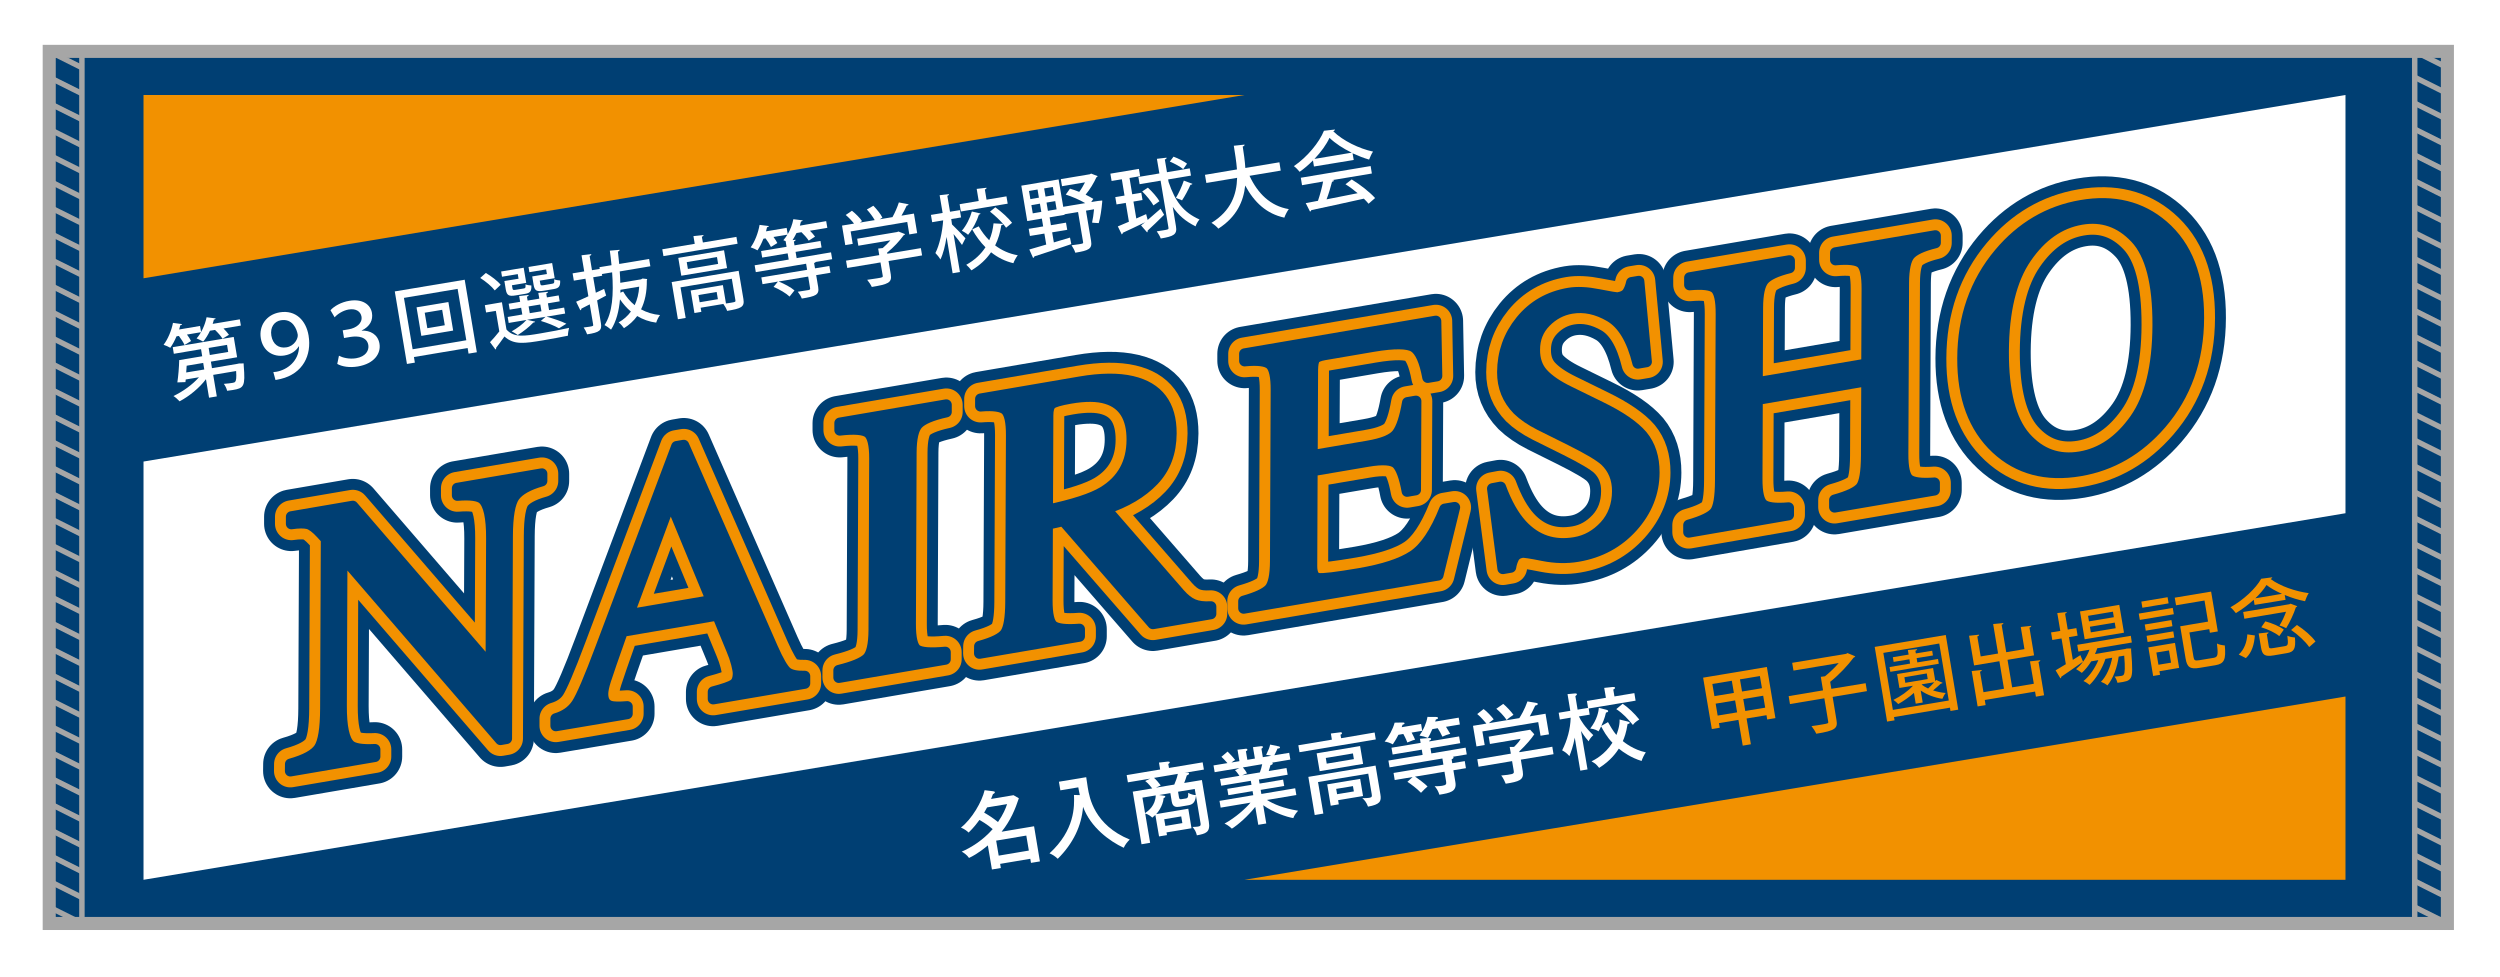 <?xml version="1.0" encoding="utf-8"?>
<!-- Generator: Adobe Illustrator 27.5.0, SVG Export Plug-In . SVG Version: 6.00 Build 0)  -->
<svg version="1.1" id="_x33_426" xmlns="http://www.w3.org/2000/svg" xmlns:xlink="http://www.w3.org/1999/xlink" x="0px" y="0px"
	 viewBox="0 0 3250.5 1270.1" style="enable-background:new 0 0 3250.5 1270.1;" xml:space="preserve">
<style type="text/css">
	.st0{fill:#FFFFFF;}
	.st1{fill:#003F73;}
	.st2{fill:#F29100;}
	.st3{fill:none;stroke:#003F73;stroke-width:70.866;stroke-linejoin:round;stroke-miterlimit:10;}
	.st4{fill:none;stroke:#F29100;stroke-width:42.52;stroke-linejoin:round;stroke-miterlimit:10;}
	.st5{fill:none;stroke:#003F73;stroke-width:14.173;stroke-linejoin:round;stroke-miterlimit:10;}
	.st6{fill:none;stroke:#A6A6A6;stroke-width:7.087;stroke-miterlimit:10;}
	.st7{fill:none;stroke:#A6A6A6;stroke-width:17.008;stroke-miterlimit:10;}
</style>
<rect class="st0" width="3250.5" height="1270.1"/>
<g>
	<rect x="64" y="66.8" class="st1" width="3118.1" height="1133.9"/>
	<g>
		<polygon class="st2" points="1618.1,1143.9 3049.6,905.6 3049.6,1143.9 		"/>
		<polygon class="st2" points="1618.1,123.5 186.6,361.8 186.6,123.5 		"/>
	</g>
	<g>
		<path class="st2" d="M2214.4,881.1l82.9-13.9l11.1,66.5l-10.7,1.8l-0.9-5.6l-25.9,4.3l5.6,33.5l-10.6,1.8l-5.6-33.5l-25.3,4.2l1,6
			l-10.3,1.7L2214.4,881.1z M2251.7,885.1l-25.3,4.2l2.7,15.8l25.3-4.2L2251.7,885.1z M2233.3,930.4l25.3-4.2l-2.6-15.5l-25.3,4.2
			L2233.3,930.4z M2290.9,894.8l-2.7-15.8l-25.9,4.3l2.7,15.8L2290.9,894.8z M2269.2,924.4l25.9-4.3l-2.6-15.5l-25.9,4.3
			L2269.2,924.4z"/>
		<path class="st2" d="M2425.7,888.3l1.7,10.3l-44.6,7.5l5,30.2c1.8,10.6-1.4,13.7-26.3,17.7c-1.2-2.9-4-7.2-6.2-9.9
			c5-0.6,10-1.5,13.7-2.1c8.1-1.4,8.5-1.4,8-4l-5-30.1l-44.7,7.5l-1.7-10.3l44.7-7.5l-2.9-17.6l5.4-0.7c6.3-5,12.8-11.3,17.9-17.2
			l-58.8,9.8l-1.7-10.1l70.2-11.7l1.7-1l10.2,4.3c-0.4,0.7-1.3,1.3-2.3,1.7c-7.3,9.9-19.2,22.6-30.4,31.4l1.5,9.1L2425.7,888.3z"/>
		<path class="st2" d="M2437.5,841.1l92.4-15.5l16.2,97.1l-10.1,1.7l-0.7-4.3l-72.7,12.2l0.7,4.3l-9.7,1.6L2437.5,841.1z
			 M2461.1,923l72.7-12.2l-12.4-74.1l-72.7,12.2L2461.1,923z M2519.8,856.8l1,6.2l-63,10.5l-1-6.2l26.7-4.5l-0.9-5.6l-20.5,3.4
			l-1-6.1l20.5-3.4l-1-5.9l12-1.2c0,0.9-0.5,1.5-2.2,2.2l0.6,3.4l21.2-3.5l1,6.1l-21.2,3.5l0.9,5.6L2519.8,856.8z M2517.5,884.1
			l8.3,3.7c-0.4,0.7-1.4,1-2.3,1c-2.6,2.4-6.5,6-10.1,8.9c5.2,1.7,11,2.9,16.4,3.3c-1.6,1.9-3.5,5.4-4.3,7.6
			c-9.8-1.4-20.2-5.3-28.2-10.8l2.6,15.6l-9.1,1.5l-2.3-14c-6.1,5.5-13.4,10.5-20.4,14.5c-1.4-1.6-4.4-4.2-6.3-5.4
			c9.2-4.5,18.9-11.2,25.4-18.4l-17.6,2.9l-3-18.1l46.8-7.8l2.9,17L2517.5,884.1z M2476.1,880.5l1.2,7.3l29.1-4.9l-1.2-7.3
			L2476.1,880.5z M2499,889.7l-0.4,0.5c2.3,1.8,5.2,3.5,8.3,5c2.7-2.5,5.8-5.5,8.1-8.2L2499,889.7z"/>
		<path class="st2" d="M2639.4,859.9l13.4-1.5c0,0.9-0.6,1.7-2.3,2.3l7.2,43.3l-10.6,1.8l-1.1-6.6l-65.4,10.9l1.1,6.7l-10.4,1.7
			l-7.7-46l13.1-1.4c0,0.9-0.6,1.7-2.3,2.2l4.5,26.7l26.7-4.5l-6-35.8l-32.9,5.5l-6.5-38.6l13-1.4c0.1,1-0.6,1.7-2.3,2.3l4.4,26
			l22.6-3.8l-6.4-38.3l13.3-1.3c0,0.9-0.5,1.6-2.3,2.2l6,35.7l23.7-4l-4.8-28.8l13.6-1.5c0.1,1-0.6,1.8-2.3,2.3l6,36.1l-34.5,5.8
			l6,35.8l28.2-4.7L2639.4,859.9z"/>
		<path class="st2" d="M2771.8,835.4l-45,7.5c-0.8,2.5-1.7,5-2.9,7.5l39.3-6.6l2-0.6l5.7-0.1c0,0.9,0.1,1.9,0,2.8
			c2,22.9,1.8,31.9-0.6,35.6c-2.6,4-5.6,4.7-17.2,6.3c-0.5-2.5-2-6-3.7-8c3.9-0.3,7.2-0.8,8.8-1c1.5-0.3,2.5-0.6,3.1-1.7
			c1.5-2.2,1.9-8.8,0.6-24.6l-7.2,1.2c-1.7,13.6-7.2,28.8-14.6,37.5c-2.1-1.8-5.6-3.7-8.4-4.7c7.1-7.1,12.3-19.3,14.6-31.3l-8.8,1.5
			c-3.9,12.1-12.2,25.8-20.6,33.8c-2.1-1.8-5.3-3.9-8-5c7.9-6.2,15.1-16.9,19.4-27.2l-9.3,1.6c-3.5,5.7-7.7,10.9-12.2,15
			c-1.8-1.4-5.3-3.8-7.5-4.9c3.2-2.7,6.3-5.8,8.9-9.5l0-0.1c-10.2,7.3-21,14.8-28.1,19.5c0.1,0.9-0.3,1.7-1.1,2.2l-6.3-10.5
			c3.7-2.1,8.2-4.8,13.3-8l-5.6-33.5l-12,2l-1.6-9.8l12-2l-3.9-23.2l12.3-1.3c0,0.9-0.5,1.5-2.2,2l3.5,20.8l11.2-1.9l1.6,9.8
			l-11.2,1.9l5,29.6l9.8-6.2c0.3,0.4,0.4,0.8,3.5,8.6c3.5-4.7,6.3-10.1,8.3-15.6l-14.4,2.4l-1.5-8.8l69.7-11.7L2771.8,835.4z
			 M2755.5,786.4l6.1,36.2l-51.1,8.6l-6.1-36.2L2755.5,786.4z M2748.4,802.5l-1.2-7.2l-32.3,5.4l1.2,7.2L2748.4,802.5z
			 M2750.8,816.8l-1.2-7.3l-32.3,5.4l1.2,7.3L2750.8,816.8z"/>
		<path class="st2" d="M2782.2,806l-1.4-8.2l44.2-7.4l1.4,8.2L2782.2,806z M2818.3,776.5l1.3,8l-34.1,5.7l-1.3-8L2818.3,776.5z
			 M2789.9,820l-1.3-8l34.7-5.8l1.3,8L2789.9,820z M2792.3,834.7l-1.3-8l34.7-5.8l1.3,8L2792.3,834.7z M2827.9,835.9l5.4,32.5
			l-25.6,4.3l0.8,4.7l-9,1.5l-6.2-37.2L2827.9,835.9z M2820.1,845.7l-16.4,2.7l2.7,15.9l16.4-2.7L2820.1,845.7z M2852,854.3
			c0.7,4.4,2,5,7.6,4.1l18.6-3.1c5.5-0.9,6-3.7,4.3-18.6c2.6,1.5,7.3,2.3,10.2,2.5c1.6,18.2-0.5,23.7-12.1,25.7l-20.4,3.4
			c-12.3,2.1-16.6-0.4-18.5-12.2l-7-41.8l36.2-6.1l-4.6-27.4l-37,6.2l-1.7-9.9l47.3-7.9l8.7,51.8l-10.3,1.7l-0.8-4.7l-25.8,4.3
			L2852,854.3z"/>
		<path class="st2" d="M2931.4,786.5l-1.1-6.7c-7,6.4-15,12.4-23.2,17.4c-1.7-2.2-4.8-5.9-7.1-7.6c17.1-9.6,33.1-24.6,40-37.1
			l14.4-1.9c-0.1,0.9-0.9,1.7-2.2,2.2c12.3,9.3,32.7,16.2,49.6,18.4c-2,3-3.7,7.3-4.8,10.5c-8.3-1.6-17.6-4.4-26.4-8.1l1.1,6.3
			L2931.4,786.5z M2931.8,826.2c-0.9,10.9-3.5,21.9-11.7,29.5l-9.3-4.7c7.2-6.4,10.6-16.3,11.2-26.2L2931.8,826.2z M2978.2,784.9
			l8.7,3.3c-0.3,0.6-1,1.2-1.8,1.4c-2.5,7.9-7.8,19.4-12.6,27.1c-2.3-1.2-6.2-2.8-8.7-3.4c3.2-5,6.4-11.9,8.5-17.9l-54.2,9.1
			l-1.5-8.8l60.1-10.1L2978.2,784.9z M2967,772.1c-7.7-3.4-14.8-7.3-20.1-11.5c-3.3,5.5-8.5,11.5-14.5,17.3L2967,772.1z
			 M2949.8,840.1c0.5,3,1.3,3.3,6.1,2.5l15-2.5c4-0.7,4.5-2.3,3.1-13.5c2.4,1.3,7,2.1,9.9,2.3c1.2,14.6-1,18.7-10.5,20.3l-17,2.9
			c-11.7,2-15-0.5-16.6-10.2l-3.1-18.3l12.8-1.4c0,0.9-0.5,1.6-2.2,2.2L2949.8,840.1z M2963.5,827.1c-4.8-4.2-15-9-23.4-11.5
			l5.3-7.7c8.4,2.2,18.7,6.5,24,10.7L2963.5,827.1z M3002.4,841.3c-4.4-6.7-14.3-16-23.5-22.2l7.6-6.5c9.2,5.9,19.4,14.6,24.1,21.5
			L3002.4,841.3z"/>
	</g>
	<g>
		<path class="st0" d="M1284.4,1099.2c-3.1,2.6-13.1,11-24.5,16.3c-2.3-3.6-6.9-6.9-9.5-8.2c11.4-4.8,27.4-14.5,40.3-29.3
			c-7.1-6.2-15.2-10.8-17.3-11.9c-3.8,5.2-7,9.5-14,16.4c-2-1.9-4.7-4.2-10-6.5c14.3-11.1,27.3-33.6,30.8-48.6l11.2,1.4
			c1.1,0.1,2,0.6,2.1,1.1c0.1,0.8-0.3,1.2-0.8,1.6c-0.4,0.3-0.9,0.6-1.7,1.1c-0.8,2-1.3,3.5-2.4,6.2l29.2-4.9l6.9,4
			c-4.5,13.7-10.6,28.8-22.4,43.5l42.2-7.1l7.6,45.7l-11.6,1.9l-0.9-5.3l-39.2,6.6l0.9,5.4l-11.6,1.9L1284.4,1099.2z M1283.4,1049.8
			c-0.8,1.7-1.8,3.4-3.8,6.8c4.9,2.7,11.4,6.9,18,12.2c6.9-10.2,9.9-17.4,11.8-23.3L1283.4,1049.8z M1337.7,1105.9l-3.3-19.5
			l-39.2,6.6l3.3,19.5L1337.7,1105.9z"/>
		<path class="st0" d="M1404,1033.8c-0.8-3.2-1.1-5.5-2-10.1l-23.3,3.9l-1.9-11.2l35.5-5.9c0.4,2.3,1.8,12,2.1,13.9
			c2.1,12.4,8.1,48.2,54.5,67.2c-3.2,3-5.9,6.5-7.8,10.7c-18-8.3-43.1-26.4-52.9-53.3c-1.9,24.7-12.8,47.6-32.9,67.6
			c-3.8-3.5-6.5-5.3-10.7-7.1c33-30.3,32.4-60.9,31.8-75.9L1404,1033.8z"/>
		<path class="st0" d="M1502.2,1059.6c-1.7,1.6-2.6,2.4-4,3.5c-1.1-1-4.4-4.2-9.2-5.3l6.4,38l-11.2,1.9l-11.4-68.4l25.3-4.2
			c-0.9-1.2-5.1-6.7-9.1-9.6l6.3-3.1l-28.8,4.8l-1.6-9.4l43.5-7.3l-1.5-9l11.6-1.3c1.1-0.1,2.3,0.2,2.4,0.9c0.1,0.4-0.2,0.9-0.5,1.2
			c-0.4,0.4-0.9,0.7-1.4,1.1l0.9,5.1l43.8-7.3l1.6,9.4l-25.1,4.2l3.7-0.2c1-0.1,1.9,0,2.1,1.1c0.2,1.3-1.7,2-2.9,2.5
			c-1.1,3.5-2.2,6.9-3.4,9.8l23-3.8l9,54c2.4,14.4-4.3,15.7-15.5,17.9c-1.4-5.1-2.5-7.1-5.7-10.9c3.1,0,5.5-0.3,7.2-0.5
			c3.8-0.6,3.7-2.2,3.1-5.2l-5.8-34.9c-1,9.3-4.8,11.5-9.9,12.4l-11.1,1.9c-4.9,0.8-9.3,0.5-10.5-6.7l-1.8-11l-14.6,2.5l5.8,0.8
			c1.6,0.2,2.1,0.4,2.2,1.1c0.2,1.2-1.6,1.8-2.1,2c-1.1,11.3-8.3,19.3-9.7,20.9l41.7-7l4.2,25.4l-32.5,5.4l0.6,3.5l-10.3,1.7
			L1502.2,1059.6z M1488.8,1057.2c4.3-2.8,13.4-9.7,13.9-23l-17.3,2.9L1488.8,1057.2z M1500.5,1011.4c2.9,2.5,6.4,6.7,8.7,9.8
			l-6.2,2.9l23.8-4c1.8-4.4,3.5-8.4,4.6-13.9L1500.5,1011.4z M1513.7,1065.2l1.5,8.7l22.1-3.7l-1.5-8.7L1513.7,1065.2z
			 M1553.4,1025.8l-21.7,3.6l1.2,7.1c0.5,2.9,1.5,2.9,3.8,2.5l5-0.8c1.7-0.3,3.7-0.6,3.1-7.3c4.2,2.2,8,2.9,10,2.9L1553.4,1025.8z"
			/>
		<path class="st0" d="M1646.4,1070.7l-10.4,1.7l-3.9-23.3c-9.4,12-22.6,23.5-30.4,28.3c-4.8-4.4-7.3-5.5-9.6-6.5
			c14.7-8.1,27.4-19.7,33.8-27.3l-38.8,6.5l-1.5-8.8l43.9-7.4l-0.9-5.3l-31.5,5.3l-1.4-8.2l31.5-5.3l-0.9-5.2l-38.5,6.4l-1.5-8.7
			l25.2-4.2c-0.6-0.8-2.7-4.2-5.7-7.3l5.7-2.8l-32.2,5.4l-1.5-8.8l18.1-3c-3.2-3.8-6.1-6.6-7.8-8.2l8-6.8c2.8,2.8,6.7,6.8,9.9,11
			c-0.7,0.3-2.9,1.5-4.9,3.2l10.4-1.7l-2.5-14.9l10.4-1.2c1-0.2,2.2-0.1,2.4,1c0.2,1.1-0.6,1.6-1.9,2.2l1.9,11.1l9.8-1.6l-2.5-14.8
			l10.4-1.3c1-0.2,2.3-0.1,2.5,0.9c0.2,1.1-1.2,2-1.9,2.4l1.8,11l11-1.8c-2.4-0.7-4.2-1-6.7-1.2c3.3-7,4.3-9.1,5.2-13.4l11.6,2.4
			c0.6,0.1,1.1,0.6,1.2,1c0.2,1.3-0.9,1.7-3.2,1.8c-1.3,2.9-2.4,5.5-4.1,8.7l19.3-3.2l1.5,8.8l-23.7,4c0.5,0.3,0.8,0.5,0.8,1
			c0.1,0.6-0.3,1.7-2.9,2.2c-0.7,2.6-1.6,5.6-2.3,7.7l23.1-3.9l1.5,8.7l-37.4,6.3l0.9,5.2l30.6-5.1l1.4,8.2l-30.6,5.1l0.9,5.3
			l44-7.4l1.5,8.8l-38.2,6.4c8.4,5.3,21.3,10.9,40.5,14c-4,4.5-5.2,6.7-6.2,9.6c-9-1.5-26.4-7.4-39.2-16.8L1646.4,1070.7z
			 M1616,997.8c2.1,2.5,4.1,5.1,5.4,7.7c-1,0.3-3.4,1.2-6.3,2.6l23-3.8c1.2-3.3,2.3-7,3-10.7L1616,997.8z"/>
		<path class="st0" d="M1787.3,952.4l1.5,9l-99.2,16.6l-1.5-9l43.6-7.3l-1.3-8l11.9-1.5c1-0.2,2.3-0.3,2.5,1c0.2,1.4-1.3,1.8-1.9,2
			l0.8,4.6L1787.3,952.4z M1788.5,995.4l6.3,37.5c1.6,9.3-0.8,13.1-16.1,15.9c-2.2-5.7-4.3-8.4-7.5-11.1c4.9,0.2,8.5-0.3,9.2-0.4
			c3.7-0.6,3.6-1.9,3-5.4l-4.4-26l-65.3,10.9l6.9,41l-11.2,1.9l-8.3-49.6L1788.5,995.4z M1768.4,970l3.9,23.2l-56.5,9.5l-3.9-23.2
			L1768.4,970z M1723.8,985.5l1.2,7.4l35.3-5.9l-1.2-7.4L1723.8,985.5z M1768.5,1012.7l3.7,22.3l-32.4,5.4l0.9,5.4l-10.5,1.8
			l-4.6-27.8L1768.5,1012.7z M1737.3,1025.7l1.2,6.9l21.8-3.6l-1.2-6.9L1737.3,1025.7z"/>
		<path class="st0" d="M1818.2,955.4c-2.9,5.8-5.5,9.7-7.3,12.4c-3.2-1.8-6.9-3.1-10.6-3.6c5.3-6.1,10.8-16.2,13-24.6l10.5-0.2
			c0.6,0,2.2,0,2.4,0.9c0.2,1.3-1.6,1.7-2.6,2c-0.4,1.4-0.7,1.9-1.1,3.2l25.2-4.2l1.5,8.9l-13.8,2.3c2.2,4,3.5,6.8,4.5,9.2
			c-1.5,0.4-3.9,1-10.1,3.7c-2-5.5-4.4-9.5-5.2-11.1L1818.2,955.4z M1861,979.6l44.6-7.5l1.5,8.8l-17.9,3c0.3,0.2,0.6,0.3,0.7,0.8
			c0.2,1.3-1.4,2.1-2.5,2.6l0.8,5l16.3-2.7l1.5,9.2l-16.3,2.7l2.6,15.5c2.1,12.4-7.1,14-20.8,16.3c-1.6-5-3.3-7.7-6.2-11.1
			c5.4,0.2,9-0.4,9.7-0.5c5.3-0.9,5.8-2.1,5.2-5.7l-2.1-12.6l-38.3,6.4c3.2,2,13.3,9.4,16.3,12.8c-2.5,1.9-4.8,4.4-8.5,8.2
			c-5.7-5.9-13.4-11.5-17.7-14.3l6.8-6.2l-23.3,3.9l-1.5-9.2l64.8-10.8l-1.3-8l-68.7,11.5l-1.5-8.8l44.5-7.4l-1.1-6.8l-37.9,6.3
			l-1.5-8.8l37.9-6.3l-0.9-5.4l11.8-0.9c0.8,0,2.6-0.1,2.7,1c0.2,1.1-1,1.8-2.4,2.5l0.1,0.9l38.7-6.5l1.5,8.8l-38.7,6.5L1861,979.6z
			 M1862.4,948c-2.8,6.4-4.4,9-5.8,11.5c-4.1-1.7-6.3-2.2-11-3.1c5-7.2,9-15.8,10.4-24.3l11.4,0.1c1.4,0,2.2,0.6,2.3,1.2
			c0.2,1.3-1.5,1.8-2.8,2.1c-0.3,0.8-0.6,1.8-0.9,2.7l30.6-5.1l1.5,8.9l-18,3c0.6,0.9,4.5,7.3,5.5,9.1c-3.4,0.9-6.8,2-10.2,3.7
			c-2.4-5-3.9-7.6-6.1-11L1862.4,948z"/>
		<path class="st0" d="M1975.4,933.7c1.9-2.9,6.7-10.7,10.6-21.7l11.8,2c0.8,0.2,1.5,0.4,1.6,1.2c0.2,1.4-1.6,1.8-3.3,2.2
			c-3.4,7.4-4.5,9.2-7.1,14l20.5-3.4l4.5,26.8l-11,1.8l-3-17.7l-72.6,12.1l3,17.7l-10.7,1.8l-4.5-26.8l17.4-2.9
			c-2-2.5-8-9.3-11.9-12.4l8.3-6.5c4.4,3.2,10.4,9.7,13.1,13.4c-3.6,2.6-4.5,3.3-6.3,5L1975.4,933.7z M2018.3,970.9l1.6,9.7
			l-42.5,7.1l2.5,15.2c1.9,11.5-5,13.3-22.2,16.1c-0.8-2-2.9-7.1-5.8-10.7c1.3-0.1,7.3-0.7,8.4-0.9c5.4-0.9,6.1-1,7.1-1.8
			c1.2-0.9,1.1-1.4,0.3-6.1l-1.7-9.9l-43.6,7.3l-1.6-9.7l43.6-7.3l-1.5-8.7l5.7-0.1c5.6-5.6,7.1-7.7,8.5-10.5l-39.9,6.7l-1.6-9.5
			l53.9-9l5.4,5.9c-3.5,5.4-10.8,14.1-19.5,22.2l0.2,1.1L2018.3,970.9z M1954.5,915.2c4,3.2,10.5,10.2,13.3,14.2
			c-6,4.1-6.7,4.6-8.8,6.8c-3.7-5.6-9.6-11.5-13.5-14.7L1954.5,915.2z"/>
		<path class="st0" d="M2064.1,1000.4l-9.4,1.6l-7.2-42.9c-2.1,11.4-4.8,18.6-7,24c-3.3-3.8-5.3-5.2-9.4-7.5
			c6.7-13.2,10.7-27.7,11.1-42.5l-14.1,2.4l-1.5-8.8l15.1-2.5l-3.6-21.7l9.7-0.9c0.4-0.1,2.3-0.1,2.5,0.9c0.1,0.8-0.5,1.3-2,2.6
			l2.9,17.6l13.6-2.3l-1.5-9l24.7-4.1l-2.2-12.9l11.3-1.2c1.5-0.1,2.7,0.2,2.8,1c0.1,0.5-0.2,1-0.7,1.3c-0.7,0.5-1.1,0.7-1.6,1.1
			l1.5,8.9l25.9-4.3l1.6,9.8l-61,10.2l1.3,8l-14,2.3c2.4,5.3,7.8,14,18.7,24.3c-4.5,4.3-5.5,6.8-6,8.1c-1.6-1.7-5.3-5.9-10-13.5
			L2064.1,1000.4z M2090.7,938.9c1.9,3.4,6.6,11.7,10.9,16.7c0.9-2.2,4.6-11.4,4.2-20.1l10.5,2.6c1.9,0.5,2.5,0.9,2.6,1.5
			c0.2,1.3-1.4,1.6-1.8,1.6l-0.9,0.1c-1.9,12.1-4.3,17.9-6.2,22.3c2.3,1.8,13.9,11.3,29.9,14.6c-2.3,3.2-4.6,8.2-5.5,11.2
			c-13.4-4-23.8-11.3-29.6-16c-2.9,4.4-10.2,15.4-25.6,25c-3.9-4.9-5-5.6-9.9-8.5c3.8-1.9,17.1-8.5,27.2-24.2
			c-7.5-7.6-12.1-16.4-14.7-21.3c-1.8,3.9-2.4,4.9-3.5,6.5c-1.5-1.1-4.5-2.9-10.7-3.7c9.2-11.6,11-23,11.2-26.9l9.7,2.5
			c0.8,0.2,2.2,0.6,2.4,1.6c0.3,1.6-2.1,2-2.8,2.1c-1.6,7.5-4.7,14.2-6.1,17.4L2090.7,938.9z M2109.8,915
			c6.8,4.6,15.4,12.6,21.6,20.5c-4.6,2.9-6.3,4.4-8.3,7.1c-6.8-8.1-12.6-14.7-21.6-20.6L2109.8,915z"/>
	</g>
	<g>
		<path class="st0" d="M239.9,448.6c-1.3-3.2-4.3-7.9-7.3-11.8l-3.1,0.5c-2.3,5.5-5.1,10.7-8.1,14.9c-2.2-1.3-6.1-3.1-8.7-3.9
			c5.5-7.2,10.2-18.2,12.2-28.5l11.8,1.6c-0.2,0.8-1,1.4-2.3,1.5c-0.5,1.8-1,3.6-1.5,5.5l27.2-4.6l1.4,8.1l-18.4,3.1
			c2.2,3,4.2,6,5.3,8.4L239.9,448.6z M308.5,473.1l2.3-0.5l6-0.1c0,0.8,0.1,2,0.1,3c2.2,27,0.3,29.2-14.3,31.6
			c-2.2,0.4-4.7,0.7-7.3,1c-0.6-2.9-2.4-6.6-4.3-9c4.9-0.3,9.4-1,11.4-1.3c1.7-0.3,2.8-0.6,3.5-1.6c1.2-1.5,1.7-5.4,1.1-13.8
			l-29.8,5l4.7,28l-10.1,1.7l-4-24.1c-8.6,11.5-21.7,22.1-34.3,28.8c-1.9-2.1-5.5-5.4-8-6.9c12.2-5.7,24.9-14.9,33.2-24.4l-17.2,2.9
			l-0.4,3.4l-10.5,0.4c1.2-7.9,2.2-19.7,2.4-29l29.9-5l-1.5-9.2L226,460l-1.4-8.6l79.3-13.3l4.4,26.4l-34.1,5.7l1.4,8.5L308.5,473.1
			z M264.2,471.9l-21.5,3.6c-0.2,2.9-0.3,6-0.6,8.8l23.5-3.9L264.2,471.9z M273,430c-2.5,5.3-5.5,10.3-8.8,14.2
			c-2.2-1.3-6.1-3.2-8.6-4.2c6-6.6,11-17.4,13-27.5c5.4,0.7,8.6,1,11.8,1.5c-0.2,0.8-1,1.4-2.3,1.5c-0.5,1.9-0.9,3.7-1.6,5.6
			l35.3-5.9l1.4,8.1l-22.6,3.8c2.8,2.9,5.6,5.9,7.1,8.2l-8.4,5.1c-1.9-3.3-5.9-7.8-9.7-11.4L273,430z M271.3,452.4l1.5,9.2l23.9-4
			l-1.5-9.2L271.3,452.4z"/>
		<path class="st0" d="M388.4,450.4c-3.4,5.6-9.4,10.3-18.5,11.8c-14.4,2.4-28-5.5-30.8-22.4c-2.7-16.1,7.2-30.8,24.6-33.7
			c21-3.5,34.3,10.9,37.5,30.1c4.3,25.8-7.5,49.6-36.2,56.5c-2.4,0.6-4.8,1.1-6.8,1.4l-2.8-10.3c1.1-0.1,2.3-0.2,3.7-0.4
			c14.3-2.4,29.6-14,29.7-33L388.4,450.4z M352.8,436.4c1.9,11.1,9.4,16.9,19.7,15.2c10.4-1.7,15.4-11.7,14.6-16.6
			c-1.1-6.5-6.3-21.2-21.9-18.6C356.8,417.8,351,425.3,352.8,436.4z"/>
		<path class="st0" d="M429.7,403.4c4.4-5.1,13.8-10.6,24.5-12.3c17.1-2.9,27.6,5,29.4,15.7c1.6,9.3-2.5,17.7-13.3,22.9l0,0.2
			c11-0.5,21.1,4.9,23.1,17c2.1,12.5-6.6,26-28.2,29.6c-10.8,1.8-20.3,0.2-26.7-3.3l2.2-10.7c4.4,2.4,13.1,4.8,22.2,3.3
			c12.8-2.1,17.1-10.3,16-17.1c-1.8-10.6-13-12.3-23.4-10.6l-8.2,1.4l-1.7-10l8.2-1.4c8.8-1.5,17.7-7.5,16.2-16.5
			c-1.1-6.3-6.8-10.8-16.6-9.2c-7.8,1.3-15.2,6.4-18.3,10.2L429.7,403.4z"/>
		<path class="st0" d="M513.3,378.9l90.9-15.2l15.8,94.3l-10.8,1.8l-1.2-7.3l-69.8,11.7l1.2,7.3l-10.3,1.7L513.3,378.9z
			 M536.5,454.1l69.8-11.7L595,375.6l-69.8,11.7L536.5,454.1z M541.6,399.6l41.4-6.9l6.2,37.1l-41.4,6.9L541.6,399.6z M578.3,422.9
			l-3.4-20.1l-22.7,3.8l3.4,20.1L578.3,422.9z"/>
		<path class="st0" d="M631.7,354.9c7.1,4.2,15.4,10.5,19.3,15.4l-7.7,7.3c-3.7-5-11.8-11.7-18.9-16.2L631.7,354.9z M652.6,393
			l5.9,35.4c9.5,10.9,23.5,8.6,44.1,5.1c12.7-2.1,27.8-5,37.3-7.2c-0.7,2.5-1.5,7.2-1.5,10.2c-8.2,1.7-20.8,4-32.3,6
			c-24.1,4-37.9,6.3-50.2-5c-3.7,5.3-7.6,10.5-10.9,14.8c0.3,1,0,1.6-0.8,2.1l-7.1-9.5c3.7-3.9,8.1-8.8,12.1-14l-4.5-26.7l-12.7,2.1
			l-1.6-9.5L652.6,393z M674.2,362.4l-1-6l-20.5,3.4l-1.1-6.8l29.3-4.9l3.3,19.7l-18.6,3.1l0.7,4c0.4,2.2,1,2.4,4.2,1.9l10.4-1.7
			c2.3-0.4,2.7-1,2.3-5.4c1.9,0.9,5.4,1.4,7.7,1.5c0.3,7.4-1.6,9.7-7.8,10.8l-12.7,2.1c-8.8,1.5-11.5-0.1-12.8-7.7l-1.8-11
			L674.2,362.4z M685.3,415.8l10.5,2.4c-0.3,0.7-1.1,1.2-2.4,1.2c-5,5.4-13.1,11.8-20.2,16.2c-2-1.4-5.6-3.7-7.9-4.8
			c6.9-3.8,14.7-9.6,19.2-14.8l-23.1,3.9l-1.3-7.8l19-3.2l-1.5-8.8l-14.9,2.5l-1.3-7.7l14.9-2.5l-1.3-7.5l12.3-1.4
			c0.1,1-0.5,1.6-2.2,2.2l0.9,5.1l15.2-2.5l-1.3-7.5l12.5-1.4c0.1,1-0.5,1.6-2.2,2.2l0.9,5.1l15.3-2.6l1.3,7.7l-15.3,2.6l1.5,8.8
			l19.6-3.3l1.3,7.8l-24.2,4c9.2,2.6,19.6,6.1,25.8,9.2l-9.6,6c-5.4-3.2-14.8-7-23.6-9.6l6.1-5.4L685.3,415.8z M711.1,356.3l-1-6
			l-21.8,3.6l-1.1-6.8l30.7-5.1l3.3,19.7l-19.4,3.2l0.7,3.9c0.4,2.3,1,2.5,4.3,2l11.2-1.9c2.6-0.4,3-1.2,2.5-5.8
			c2,1,5.5,1.4,7.8,1.6c0.4,7.6-1.7,10-8.1,11.1l-13.3,2.2c-9,1.5-11.8,0-13.1-7.6l-1.8-11L711.1,356.3z M687.3,398.4l1.5,8.8
			l15.2-2.5l-1.5-8.8L687.3,398.4z"/>
		<path class="st0" d="M835.4,362.1l6,0.7c0,0.8-0.1,1.1-0.4,1.7c0.2,15.1-2.5,27.6-7.5,37.7c7.3,4,15.5,6.6,24.7,7.4
			c-1.9,2.4-4.2,6.9-5,9.9c-9.2-1.2-17.5-4.2-24.7-8.6c-4.6,6.3-10.4,11.6-17.2,15.8c-1.6-2.4-4.7-5.9-7-7.5
			c6.3-3.5,11.7-8.2,16-14.1c-5.3-4.5-10-9.8-14.2-15.9c-1.3,15.3-4.8,28.7-11.6,39.4c-1.7-1.6-6-4.7-8.5-5.9
			c10.4-15.8,12-40.2,9.9-68.6l-13.3,2.2l0.4,2.2l-11.7,2l3.4,20.1l10.8-5l2.6,8.7c-3.9,2.1-7.9,4.2-11.7,6.3l4.9,29.4
			c1.6,9.5-1.5,12.2-17.9,14.7c-0.8-2.5-2.8-6.5-4.5-8.9c2.7-0.3,5.5-0.7,7.5-1c4.7-0.8,5.2-0.9,4.8-3l-4.4-26.1
			c-4.1,2.1-7.8,4.1-10.9,5.6c0.1,1-0.5,1.8-1.3,2.2l-5.5-11.2c4.4-1.8,9.9-4.3,15.9-7.1l-3.8-22.8l-15.1,2.5l-1.6-9.5l15.1-2.5
			l-3.5-21l12.7-1.5c0.1,1-0.5,1.8-2.2,2.3l3.1,18.6l10.1-1.7l-0.4-2.2l15.7-2.6c-0.6-6.1-1.3-12.5-2.2-18.9l12.7-1.1
			c0.1,1.1-0.7,1.8-2.2,2.3l1.7,16.1l38.9-6.5l1.6,9.5l-39.8,6.7c0.4,5.1,0.6,10.1,0.7,14.8l27-4.5L835.4,362.1z M806.6,380.6
			l3.6-1.6c3.9,6.9,9,12.9,15,17.8c3.3-6.9,5.3-14.9,5.9-24.1l-24.4,4.1L806.6,380.6z"/>
		<path class="st0" d="M913.9,315.3l43.6-7.3l1.5,8.9L862.6,333l-1.5-8.9l42.2-7.1l-1.7-10l13.1-1.4c0.1,1-0.5,1.6-2.2,2.2
			L913.9,315.3z M960.4,352.1l6.2,36.8c1.7,10.4-3,12.2-21.2,15.3c-0.9-2.9-3.1-6.6-4.9-9l-29.5,4.9l0.9,5.4l-9,1.5l-4.9-29.3
			l41.9-7l4,23.9c2.5-0.4,4.7-0.7,6.5-1c5.3-0.9,6.2-1.1,5.8-3.1l-4.7-28.1l-66.7,11.2l6.7,39.8l-10.1,1.7l-8.1-48.4L960.4,352.1z
			 M881.9,335.3l59.5-9.9l3.9,23.2l-59.5,9.9L881.9,335.3z M933.7,343.1l-1.5-8.9l-39.3,6.6l1.5,8.9L933.7,343.1z M933.4,389
			l-1.6-9.4l-23.7,4l1.6,9.4L933.4,389z"/>
		<path class="st0" d="M1074.2,287.5l1.5,8.7l-22.6,3.8c2.7,2.7,5.2,5.5,6.6,7.7l-8.2,5.2c-1.8-3-5.7-7.4-9.4-11l-6.5,1.1
			c-1.6,3.3-3.3,6.3-5.1,9.2l4-0.5c0,0.9-0.6,1.7-2.3,2.3l0.8,5l33.8-5.7l1.4,8.5l-33.8,5.7l1.4,8.1l44.7-7.5l1.5,8.9l-21.4,3.6
			c-0.3,0.5-0.8,1-2.1,1.4l1.2,6.9l18.6-3.1l1.5,8.8l-18.6,3.1l2.6,15.4c1.7,10.4-3.1,12-21.3,15.1c-1-2.8-3.3-6.5-5.2-8.9
			c6.3-0.9,12.2-1.9,14-2.2c1.7-0.4,2.2-0.9,2-2.3l-2.5-15.2l-38.5,6.4c7.4,2.9,16.1,7.6,20.7,11.6l-6.4,8
			c-4.3-4.2-13.2-9.4-20.8-12.6l5.7-6.9l-20.1,3.4l-1.5-8.8l59.5-9.9l-1.3-7.9l-65.4,10.9l-1.5-8.9l44.3-7.4l-1.4-8.1l-33.1,5.5
			l-1.4-8.5l33.1-5.5l-1.2-7.3c-1.1-0.5-2.2-1-3-1.3c1.9-2.1,3.6-4.5,5.3-7.2l-18.1,3c2.1,2.8,4,5.7,5,7.9l-8.3,5.1
			c-1.4-3-4.1-7.4-7-11.2l-2.8,0.5c-2.2,5.6-4.9,11-7.7,15.1c-2.2-1.3-6.3-3.1-8.9-3.9c5.4-7.3,9.8-18.7,11.6-29.2l12.1,1.5
			c-0.2,0.9-1.1,1.5-2.4,1.5c-0.4,1.7-0.8,3.6-1.3,5.4l26.8-4.5l1.4,8.2c3.4-5.8,6.1-12.8,7.3-19.5c5.5,0.6,8.9,1.1,12.2,1.5
			c-0.2,0.8-1,1.4-2.3,1.5c-0.4,1.7-1,3.6-1.4,5.4L1074.2,287.5z"/>
		<path class="st0" d="M1106,300.9l2.7,16.2l-9.7,1.6l-4.2-25.4l15.6-2.6c-2.8-3.7-7-8-10.8-11.2l8.1-5.5
			c4.9,3.9,10.5,9.5,13.1,13.5l-2.7,1.9l19.2-3.2c-2.4-4.3-6.4-9.7-10.2-13.8l8.4-4.9c4.6,4.6,9.6,10.9,11.8,15.4l-3.5,2.2l16.6-2.8
			c3.2-5.8,6.5-13.3,8.3-19.1c11.4,2.1,12.1,2.3,12.7,2.6c-0.3,0.9-1.1,1.4-2.5,1.5c-1.7,3.9-4.2,8.6-6.8,13.1l16.2-2.7l4.2,25.4
			l-10.2,1.7l-2.7-16.2L1106,300.9z M1197.3,322.6l1.6,9.5l-43.6,7.3l2.9,17.5c1.8,10.8-3.7,12.7-24.7,16.2c-1.2-2.8-3.9-6.8-6-9.3
			c4.7-0.6,9.4-1.3,12.8-1.9c7.3-1.2,7.8-1.3,7.4-3.6l-2.9-17.1l-43.2,7.2l-1.6-9.5l43.2-7.2l-1.4-8.5l5.9-0.7c3.6-3.1,7-6.5,10-10
			l-41.7,7l-1.5-9.1l51.9-8.7l1.7-0.7l8.7,3.4c-0.3,0.7-1.1,1.2-1.9,1.5c-5,7-13.1,15.9-21.5,22.6l0.2,1.4L1197.3,322.6z"/>
		<path class="st0" d="M1237.8,291.8c3.8,3.5,15,15.2,17.5,18l-4.5,8.7c-2.2-3.4-6.8-9.2-11-14.2l8.3,49.4l-9.5,1.6l-7.9-47.3
			c-1.7,11.3-4.4,22.2-8,29.4c-1.4-2.7-4.4-6.3-6.5-8.4c5.3-10.3,9.1-27.7,10.1-42.5l-14.3,2.4l-1.6-9.5l15.2-2.5l-3.9-23.1
			l12.2-1.4c0,0.9-0.5,1.6-2.2,2.2l3.5,20.7l12.8-2.1l1.6,9.5l-12.8,2.1L1237.8,291.8z M1308.6,255.3l1.6,9.5l-60.9,10.2l-1.6-9.5
			l24.8-4.2l-2.6-15.7l12.8-1.5c0.1,1-0.5,1.6-2.2,2.3l2.2,13.2L1308.6,255.3z M1275,277.6c-0.3,0.7-1,1.3-2.2,1.4
			c-2.6,8.4-7.9,18.8-14.1,26.3c-1.8-1.7-5.7-4.1-8.1-5.3c5.8-6.7,10.7-16.6,13-25L1275,277.6z M1294.1,269.5
			c8.1,5.8,17.3,14.2,21.8,20.2l-7.8,6.4c-1-1.5-2.3-3.2-3.9-4.9c-0.2,0.9-1,1.5-2.3,1.7c-1.3,9-3.9,17.9-8,26.2
			c8.5,6.4,18.4,10.9,29.4,12.8c-2,2.5-4.6,7.2-5.7,10.3c-10.8-2.5-20.4-7.4-29-14.2c-6.2,9-14.5,17-25.6,23.5
			c-1.5-2.2-4.7-5.6-6.7-7.2c11-6.1,19.2-13.9,25-22.8c-6.6-6.6-12.3-14.4-17.3-23.2l8.5-4c3.8,6.7,8.4,12.8,13.7,18.1
			c3.1-7,4.8-14.4,5.6-22l12.4,0.7c-4.6-5.3-11.1-11.3-17-15.9L1294.1,269.5z"/>
		<path class="st0" d="M1427.5,261.3l5.6-0.6l0,1.8c-0.8,9.2-2.4,20.4-4.5,27.6c-7.8-0.4-8.2-0.5-8.7-0.7c1-4.4,2-10.9,2.6-17.3
			l-10.5,1.8l6.6,39.2c1.8,10.6-3.1,12.6-20.5,15.5c-0.8-2.9-3.1-7-4.9-9.7c3.4-0.5,6.8-0.9,9.4-1.3c5.6-0.9,6-1,5.6-3l-6.5-38.9
			l-17.6,2.9l0.1,0.7l-19.5,3.3l1.7,10.2l19.6-3.3l1.6,9.3l-19.6,3.3l2.2,13.1c6.9-2,14-4.1,21-6.3l1.7,8.5
			c-17.6,6.1-36.3,12.2-48.1,16c0,1.1-0.8,1.7-1.6,2l-4.9-11c6-1.7,13.5-3.8,22-6.4l-2.4-14.3l-18.8,3.1l-1.6-9.3l18.8-3.1
			l-1.7-10.2l-19,3.2l-7.7-46l48.5-8.1l6,35.6l28.6-4.8c-7.2-4.2-16.9-8.4-25.3-11.1l5.5-7.7c3.9,1.1,8,2.6,12,4.2
			c2.8-3.7,5.4-8.2,7.5-12.4l-29.9,5l-1.5-9.2l37.6-6.3l1.8-0.9l8.5,3.3c-0.2,0.6-0.9,1.3-1.7,1.6c-3.1,6.9-8.2,15.6-14,22.5
			c3.9,1.9,7.3,3.8,10,5.5l-2.7,4.1L1427.5,261.3z M1337.9,248.3l1.8,10.6l11.1-1.9l-1.8-10.6L1337.9,248.3z M1341,266.7l1.8,10.7
			l11.1-1.9l-1.8-10.7L1341,266.7z M1370.7,253.7l-1.8-10.6l-11.3,1.9l1.8,10.6L1370.7,253.7z M1373.8,272.2l-1.8-10.7l-11.3,1.9
			l1.8,10.7L1373.8,272.2z"/>
		<path class="st0" d="M1492.2,286c5.2-4.4,11.1-9.6,16.8-14.6l4.6,7.9c-7.6,7.6-16,15.5-21.5,20.6c0.3,0.8,0,1.8-0.6,2.3l-7.9-9.1
			c1.5-1.1,3.2-2.4,4.9-3.9l0-0.1c-10.7,5.3-21.6,10.3-28.7,13.6c0.1,1-0.6,1.8-1.3,2.1l-5.1-10.4c4.1-1.7,9-3.7,14.4-6.1l-4.1-24.5
			l-12,2l-1.6-9.5l12-2l-3.5-21.2l-13.3,2.2l-1.6-9.5l37.1-6.2l1.6,9.5l-13.8,2.3l3.5,21.2l11.8-2l1.6,9.5l-11.8,2l3.7,22
			c4.2-1.8,8.5-3.8,12.8-5.7L1492.2,286z M1518.8,233.3l0.6,3.4c8.7,25.4,19,39.1,40.2,48.7c-2.1,2.2-4.2,6-5.1,8.9
			c-13.2-6.6-22.4-14.5-29.7-25.4l4.2,25.4c1.8,10.6-3,13-19.8,15.8c-0.9-2.6-3.3-6.8-5.2-9.3c3.1-0.4,5.9-0.9,8.2-1.3
			c6.8-1.1,7.4-1.2,7-3.6l-10.2-61l-27.3,4.6l-1.6-9.4l27.3-4.6l-3.2-19l12.6-1.5c0.1,1-0.5,1.8-2.3,2.4l2.8,16.5l29.6-5l1.6,9.4
			L1518.8,233.3z M1492.5,244c5.7,5.2,12.1,12.5,15,17.6l-7.8,5.5c-2.8-5.1-8.9-12.7-14.6-18.2L1492.5,244z M1525.8,203.7
			c6.1,2.2,13.7,6.1,17.6,9.1l-5,7.1c-3.8-3.2-11.3-7.3-17.4-9.8L1525.8,203.7z M1550.4,239c-0.3,0.9-1.4,1.2-2.6,1.3
			c-2.5,5.9-7.2,14.7-10.9,20.2c-0.1,0-8-3.2-8-3.2c3.7-6,8.1-15.6,10.3-22.5L1550.4,239z"/>
		<path class="st0" d="M1665.2,221.8l-40.6,6.8c10.8,23,27,39.2,51.1,43.3c-2.1,2.7-4.7,7.8-5.8,11.1c-23.3-5.1-39-19.8-50.9-41.8
			c-2.2,20.6-11,40.8-34.9,56.1c-2-2.6-5.8-5.7-9-7.5c25.7-15.8,32.8-37.1,33.4-58.6l-40,6.7l-1.8-10.6l41.6-7
			c-0.8-10.6-2.6-21.1-4.1-30.8l14-1.5c0.1,1.1-0.7,2-2.4,2.5c1.3,8.6,2.8,18,3.4,27.9l44.3-7.4L1665.2,221.8z"/>
		<path class="st0" d="M1708.4,216.5l-1.3-7.9c-5.2,5.3-11.2,10.5-17.3,14.8c-1.7-2.2-5-5.6-7.5-7.4c17.5-11.9,33.1-31,39.1-46
			l14.3-1.6c-0.1,0.9-0.9,1.8-2.2,2.3c12.7,12.4,33.8,22.6,51.7,26.4c-2.1,3-3.7,7.1-5.1,10.4c-6.9-2-14.3-4.9-21.5-8.2l1.5,8.7
			L1708.4,216.5z M1692.9,240.8l-1.6-9.7l90.8-15.2l1.6,9.7l-51.6,8.6l2.5,0.4c-0.3,0.9-1.2,1.5-2.7,1.8c-1.7,6.6-4.2,15.3-7.1,22.8
			c12.5-2.4,26.6-5.2,40.4-8c-5-4.2-10.5-8.4-15.8-11.6l8.1-6.3c11.4,6.9,23.9,16.9,30.4,24.2l-8.5,7.4c-1.7-2-3.7-4.3-6.1-6.6
			c-25.2,5.7-51.6,11.3-68.4,14.9c-0.1,1-0.7,1.6-1.6,1.9l-5.6-11c4.5-0.9,10-1.8,15.9-3c2.6-7.6,5.3-17.3,6.7-25.1L1692.9,240.8z
			 M1757.5,198.5c-11.2-5.4-21.6-12.2-28.9-19.3c-3.9,8.6-10.9,18.3-19.5,27.4L1757.5,198.5z"/>
	</g>
	<polygon class="st0" points="3049.6,667.3 186.6,1143.9 186.6,600.1 3049.6,123.5 	"/>
	<g>
		<g>
			<path class="st3" d="M377.6,993.4c19.4-5.4,31.8-12.2,37.3-20.4c5.5-8.2,8.3-25.4,8.4-51.8l0.9-220.3l-6.4-7
				c-6.8-7.4-12.6-11.8-17.4-13c-4.8-1.2-12-1.2-21.6,0.2l0-9.3l79.9-13.7l179.7,208.3l0.7-166.2c0.1-27.3-3.6-44.5-11.2-51.4
				c-5-4.5-16.1-6.1-33.3-4.7l0-9.3l110-18.8l0,9.3c-17.8,5-29.7,11.7-35.7,20c-6,8.3-9,25.6-9.1,51.8l-1.1,263.2l-8,1.4l-206-238.8
				l-0.8,194.6c-0.1,27.3,3.5,44.5,11,51.5c4.9,4.5,15.7,6.3,32.6,5.4l0,9.3l-110,18.8L377.6,993.4z"/>
			<path class="st3" d="M722.7,943.7l0-9.3c12-3.5,21.1-9.9,27.2-19.1c6.1-9.3,16.5-33.5,31.2-72.8l98.6-262l9.3-1.6l115.5,263.5
				c7.7,17.4,13.9,28,18.5,31.7c4.6,3.7,12.4,5.4,23.4,5.1l0,9.3l-119.1,20.3l0-9.3c13.7-3.6,22.5-6.7,26.5-9.3c4-2.5,6-7.5,6-14.7
				c0-2.4-0.7-6.6-2.2-12.5c-1.5-5.9-3.6-12-6.3-18.3l-18.5-44.9l-123.4,21.1c-12.3,34.8-19.6,56-22,63.6
				c-2.4,7.6-3.6,13.5-3.6,17.7c0,8.4,3.1,13.7,9.5,15.9c3.9,1.3,11.4,1.5,22.3,0.6l0,9.3L722.7,943.7z M924.9,780.8l-53.1-128.5
				l-54.5,146.9L924.9,780.8z"/>
			<path class="st3" d="M1090.6,871.6c19.1-4.7,31.4-9.9,37.1-15.4c5.7-5.6,8.5-18,8.6-37.3l0.9-222.4c0.1-18.4-2.7-29.7-8.3-34.1
				c-5.6-4.3-18-5.3-37-3.1l0-9.3l138.5-23.7l0,9.3c-19.1,4.2-31.4,9.5-37.1,15.7c-5.7,6.3-8.5,18.6-8.6,37l-0.9,222.4
				c-0.1,19.3,2.7,30.7,8.3,34.4c5.6,3.7,17.9,4.6,37,2.8l0,9.3l-138.5,23.7L1090.6,871.6z"/>
			<path class="st3" d="M1273.6,840.3c18-4.9,29.2-10.5,33.7-16.9c4.4-6.4,6.7-20,6.8-40.7l0.9-216.6c0.1-17.6-2.4-28.7-7.3-33.3
				c-4.9-4.6-15.9-6.2-32.8-4.8l0-9.3l129.6-22.2c27-4.6,49.4-4.8,67.4-0.6c34.1,8,51,30.5,50.9,67.6c-0.1,24.9-7.8,45.3-23,61.2
				c-15.2,15.9-35.9,28.2-62,36.9l96,110.4c5.9,6.7,11.8,11.4,17.8,13.9c5.9,2.5,13.5,3.5,22.8,2.9l0,9.3L1499,811l-116.5-134
				l-20.6,4.7l-0.4,98.5c-0.1,18.5,2.5,29.8,7.7,33.8c5.2,4,16.7,5.4,34.4,4l0,9.3l-130.1,22.2L1273.6,840.3z M1434.3,639.6
				c24.9-15.1,37.4-37.7,37.5-67.8c0.1-28.9-10.9-46.8-33.1-53.5c-11.9-3.7-27.6-3.8-47.3-0.4c-13.3,2.3-21.4,4.7-24.4,7.2
				c-3,2.5-4.5,7.5-4.5,15l-0.5,123.1C1395.7,656.1,1419.8,648.3,1434.3,639.6z"/>
			<path class="st3" d="M1617,781.6c17.2-4.9,28.4-10.1,33.5-15.6c5.1-5.5,7.7-17.6,7.8-36.4l0.9-222.4c0.1-17.7-2.4-28.9-7.4-33.5
				c-5-4.6-16.2-6.1-33.6-4.4l0-9.3l248.7-42.5l1.3,71.3l-11.9,2c-3.9-21.4-9.8-34.6-17.7-39.7c-7.9-5.1-25.6-5.3-53-0.7l-63.7,10.9
				c-6.9,1.2-11.1,3.1-12.7,5.7c-1.6,2.6-2.4,7.2-2.5,13.7l-0.5,111.6l72.2-12.3c20-3.4,32.7-8.7,38.2-16c5.5-7.3,10-20.8,13.4-40.6
				l11-1.9l-0.5,115.5l-11,1.9c-3.4-18.8-7.9-30.8-13.3-36.1c-5.5-5.3-18.1-6.3-37.9-2.9l-72.2,12.3l-0.5,123.8
				c0,9.9,2.9,15.3,8.7,16.1c5.9,0.8,23.5-1.3,52.8-6.3c31.7-5.4,55.2-13.1,70.3-23.1c15.1-10,28.8-30.2,41-60.8l13-2.2l-21.6,88.1
				L1617,790.9L1617,781.6z"/>
			<path class="st3" d="M1951.1,633.3c7.8,21.1,17,37.4,27.6,49c18.5,20.1,41.5,27.8,69,23.1c14.9-2.5,27.8-9.8,38.8-21.7
				c10.9-11.9,16.4-27,16.5-45c0.1-16.3-5.4-29.5-16.2-39.7c-7.1-6.4-22.1-15.3-45-26.7l-39.8-19.8c-12-6.1-21.5-12.7-28.7-19.7
				c-13.2-13.5-19.8-29.8-19.7-48.8c0.1-25.2,8-47.6,23.8-67c15.8-19.4,36.6-31.4,62.5-35.8c10.7-1.8,23.5-1.2,38.5,1.8
				c15,3,23.5,4.4,25.7,4c5.8-1,9.8-3.1,12-6.4c2.2-3.3,4-7.8,5.2-13.3l9.6-1.6l9.8,104.7l-11.2,1.9c-7.5-30.8-19.6-51-36.4-60.9
				c-16.8-9.8-33.4-13.3-49.9-10.5c-12.8,2.2-24,8.1-33.5,17.8c-9.6,9.7-14.4,21.7-14.4,36c-0.1,12.9,3.6,23.2,10.8,31.1
				c7.3,8,18.6,15.8,33.9,23.2l41,20.1c25.7,12.5,43.8,25,54.3,37.3c10.3,12.5,15.5,28.6,15.4,48.1c-0.1,26.2-9.5,49.7-28,70.4
				c-18.6,20.7-42.3,33.6-71.1,38.5c-14.5,2.5-29.6,2.1-45.3-1c-15.8-3.2-24.8-4.5-27.1-4.2c-5.5,0.9-9.2,3.4-11.1,7.3
				c-1.9,3.9-3.2,7.9-3.8,12.1l-10.3,1.8l-13.5-104.1L1951.1,633.3z"/>
			<path class="st3" d="M2195.6,682.7c18.3-5.2,29.7-10.8,34.3-16.7c4.6-5.9,6.9-19.6,7-41.1l0.9-216.6c0.1-17.9-2.4-29.1-7.5-33.6
				c-5.1-4.5-16.2-5.9-33.5-4.3l0-9.3l129.9-22.2l0,9.3c-17.1,4.2-28.3,9.5-33.5,15.7c-5.2,6.3-7.8,18.3-7.9,36.2l-0.4,97.4
				l142.2-24.3l0.4-97.4c0.1-17.9-2.4-29.1-7.4-33.6c-5-4.5-16.2-5.9-33.6-4.3l0-9.3l129.9-22.2l0,9.3c-17.2,4.2-28.4,9.5-33.5,15.7
				c-5.1,6.2-7.7,18.3-7.8,36.2l-0.9,222.4c-0.1,18.1,2.4,29.3,7.5,33.5c5.1,4.2,16.2,5.7,33.5,4.4l0,9.3l-129.9,22.2l0-9.3
				c18.4-5.1,29.9-10.6,34.5-16.6c4.5-6,6.8-19.7,6.9-41.2l0.4-97.2l-142.2,24.3l-0.4,103c-0.1,18.1,2.5,29.3,7.6,33.6
				c5.1,4.3,16.3,5.7,33.4,4.2l0,9.3L2195.6,692L2195.6,682.7z"/>
			<path class="st3" d="M2599.5,329.5c28.9-34.4,64.4-55.2,106.5-62.4c42.2-7.2,77.7,1.5,106.4,26.2c31.1,26.7,46.6,66.8,46.3,120.2
				c-0.2,54.2-16.6,100.1-49,137.7c-29.1,33.6-64.1,53.9-105.1,60.9c-43.9,7.5-80.3-2.1-109.1-28.9c-29.3-27.4-43.8-66.4-43.6-117.2
				C2552.1,412.5,2568,367.1,2599.5,329.5z M2633.5,568.5c19.3,21.8,43,30.3,71.3,25.5c27.6-4.7,51.3-21,71-48.8
				c19.7-27.8,29.7-68.7,29.9-122.6c0.2-54.5-9.5-92.2-29.3-113.1c-19.7-20.9-43.2-29-70.3-24.3c-28.1,4.8-51.9,21.4-71.5,49.9
				c-19.6,28.5-29.4,69.1-29.7,121.8C2604.7,509.4,2614.3,546.6,2633.5,568.5z"/>
		</g>
		<g>
			<path class="st4" d="M377.6,993.4c19.4-5.4,31.8-12.2,37.3-20.4c5.5-8.2,8.3-25.4,8.4-51.8l0.9-220.3l-6.4-7
				c-6.8-7.4-12.6-11.8-17.4-13c-4.8-1.2-12-1.2-21.6,0.2l0-9.3l79.9-13.7l179.7,208.3l0.7-166.2c0.1-27.3-3.6-44.5-11.2-51.4
				c-5-4.5-16.1-6.1-33.3-4.7l0-9.3l110-18.8l0,9.3c-17.8,5-29.7,11.7-35.7,20c-6,8.3-9,25.6-9.1,51.8l-1.1,263.2l-8,1.4l-206-238.8
				l-0.8,194.6c-0.1,27.3,3.5,44.5,11,51.5c4.9,4.5,15.7,6.3,32.6,5.4l0,9.3l-110,18.8L377.6,993.4z"/>
			<path class="st4" d="M722.7,943.7l0-9.3c12-3.5,21.1-9.9,27.2-19.1c6.1-9.3,16.5-33.5,31.2-72.8l98.6-262l9.3-1.6l115.5,263.5
				c7.7,17.4,13.9,28,18.5,31.7c4.6,3.7,12.4,5.4,23.4,5.1l0,9.3l-119.1,20.3l0-9.3c13.7-3.6,22.5-6.7,26.5-9.3c4-2.5,6-7.5,6-14.7
				c0-2.4-0.7-6.6-2.2-12.5c-1.5-5.9-3.6-12-6.3-18.3l-18.5-44.9l-123.4,21.1c-12.3,34.8-19.6,56-22,63.6
				c-2.4,7.6-3.6,13.5-3.6,17.7c0,8.4,3.1,13.7,9.5,15.9c3.9,1.3,11.4,1.5,22.3,0.6l0,9.3L722.7,943.7z M924.9,780.8l-53.1-128.5
				l-54.5,146.9L924.9,780.8z"/>
			<path class="st4" d="M1090.6,871.6c19.1-4.7,31.4-9.9,37.1-15.4c5.7-5.6,8.5-18,8.6-37.3l0.9-222.4c0.1-18.4-2.7-29.7-8.3-34.1
				c-5.6-4.3-18-5.3-37-3.1l0-9.3l138.5-23.7l0,9.3c-19.1,4.2-31.4,9.5-37.1,15.7c-5.7,6.3-8.5,18.6-8.6,37l-0.9,222.4
				c-0.1,19.3,2.7,30.7,8.3,34.4c5.6,3.7,17.9,4.6,37,2.8l0,9.3l-138.5,23.7L1090.6,871.6z"/>
			<path class="st4" d="M1273.6,840.3c18-4.9,29.2-10.5,33.7-16.9c4.4-6.4,6.7-20,6.8-40.7l0.9-216.6c0.1-17.6-2.4-28.7-7.3-33.3
				c-4.9-4.6-15.9-6.2-32.8-4.8l0-9.3l129.6-22.2c27-4.6,49.4-4.8,67.4-0.6c34.1,8,51,30.5,50.9,67.6c-0.1,24.9-7.8,45.3-23,61.2
				c-15.2,15.9-35.9,28.2-62,36.9l96,110.4c5.9,6.7,11.8,11.4,17.8,13.9c5.9,2.5,13.5,3.5,22.8,2.9l0,9.3L1499,811l-116.5-134
				l-20.6,4.7l-0.4,98.5c-0.1,18.5,2.5,29.8,7.7,33.8c5.2,4,16.7,5.4,34.4,4l0,9.3l-130.1,22.2L1273.6,840.3z M1434.3,639.6
				c24.9-15.1,37.4-37.7,37.5-67.8c0.1-28.9-10.9-46.8-33.1-53.5c-11.9-3.7-27.6-3.8-47.3-0.4c-13.3,2.3-21.4,4.7-24.4,7.2
				c-3,2.5-4.5,7.5-4.5,15l-0.5,123.1C1395.7,656.1,1419.8,648.3,1434.3,639.6z"/>
			<path class="st4" d="M1617,781.6c17.2-4.9,28.4-10.1,33.5-15.6c5.1-5.5,7.7-17.6,7.8-36.4l0.9-222.4c0.1-17.7-2.4-28.9-7.4-33.5
				c-5-4.6-16.2-6.1-33.6-4.4l0-9.3l248.7-42.5l1.3,71.3l-11.9,2c-3.9-21.4-9.8-34.6-17.7-39.7c-7.9-5.1-25.6-5.3-53-0.7l-63.7,10.9
				c-6.9,1.2-11.1,3.1-12.7,5.7c-1.6,2.6-2.4,7.2-2.5,13.7l-0.5,111.6l72.2-12.3c20-3.4,32.7-8.7,38.2-16c5.5-7.3,10-20.8,13.4-40.6
				l11-1.9l-0.5,115.5l-11,1.9c-3.4-18.8-7.9-30.8-13.3-36.1c-5.5-5.3-18.1-6.3-37.9-2.9l-72.2,12.3l-0.5,123.8
				c0,9.9,2.9,15.3,8.7,16.1c5.9,0.8,23.5-1.3,52.8-6.3c31.7-5.4,55.2-13.1,70.3-23.1c15.1-10,28.8-30.2,41-60.8l13-2.2l-21.6,88.1
				L1617,790.9L1617,781.6z"/>
			<path class="st4" d="M1951.1,633.3c7.8,21.1,17,37.4,27.6,49c18.5,20.1,41.5,27.8,69,23.1c14.9-2.5,27.8-9.8,38.8-21.7
				c10.9-11.9,16.4-27,16.5-45c0.1-16.3-5.4-29.5-16.2-39.7c-7.1-6.4-22.1-15.3-45-26.7l-39.8-19.8c-12-6.1-21.5-12.7-28.7-19.7
				c-13.2-13.5-19.8-29.8-19.7-48.8c0.1-25.2,8-47.6,23.8-67c15.8-19.4,36.6-31.4,62.5-35.8c10.7-1.8,23.5-1.2,38.5,1.8
				c15,3,23.5,4.4,25.7,4c5.8-1,9.8-3.1,12-6.4c2.2-3.3,4-7.8,5.2-13.3l9.6-1.6l9.8,104.7l-11.2,1.9c-7.5-30.8-19.6-51-36.4-60.9
				c-16.8-9.8-33.4-13.3-49.9-10.5c-12.8,2.2-24,8.1-33.5,17.8c-9.6,9.7-14.4,21.7-14.4,36c-0.1,12.9,3.6,23.2,10.8,31.1
				c7.3,8,18.6,15.8,33.9,23.2l41,20.1c25.7,12.5,43.8,25,54.3,37.3c10.3,12.5,15.5,28.6,15.4,48.1c-0.1,26.2-9.5,49.7-28,70.4
				c-18.6,20.7-42.3,33.6-71.1,38.5c-14.5,2.5-29.6,2.1-45.3-1c-15.8-3.2-24.8-4.5-27.1-4.2c-5.5,0.9-9.2,3.4-11.1,7.3
				c-1.9,3.9-3.2,7.9-3.8,12.1l-10.3,1.8l-13.5-104.1L1951.1,633.3z"/>
			<path class="st4" d="M2195.6,682.7c18.3-5.2,29.7-10.8,34.3-16.7c4.6-5.9,6.9-19.6,7-41.1l0.9-216.6c0.1-17.9-2.4-29.1-7.5-33.6
				c-5.1-4.5-16.2-5.9-33.5-4.3l0-9.3l129.9-22.2l0,9.3c-17.1,4.2-28.3,9.5-33.5,15.7c-5.2,6.3-7.8,18.3-7.9,36.2l-0.4,97.4
				l142.2-24.3l0.4-97.4c0.1-17.9-2.4-29.1-7.4-33.6c-5-4.5-16.2-5.9-33.6-4.3l0-9.3l129.9-22.2l0,9.3c-17.2,4.2-28.4,9.5-33.5,15.7
				c-5.1,6.2-7.7,18.3-7.8,36.2l-0.9,222.4c-0.1,18.1,2.4,29.3,7.5,33.5c5.1,4.2,16.2,5.7,33.5,4.4l0,9.3l-129.9,22.2l0-9.3
				c18.4-5.1,29.9-10.6,34.5-16.6c4.5-6,6.8-19.7,6.9-41.2l0.4-97.2l-142.2,24.3l-0.4,103c-0.1,18.1,2.5,29.3,7.6,33.6
				c5.1,4.3,16.3,5.7,33.4,4.2l0,9.3L2195.6,692L2195.6,682.7z"/>
			<path class="st4" d="M2599.5,329.5c28.9-34.4,64.4-55.2,106.5-62.4c42.2-7.2,77.7,1.5,106.4,26.2c31.1,26.7,46.6,66.8,46.3,120.2
				c-0.2,54.2-16.6,100.1-49,137.7c-29.1,33.6-64.1,53.9-105.1,60.9c-43.9,7.5-80.3-2.1-109.1-28.9c-29.3-27.4-43.8-66.4-43.6-117.2
				C2552.1,412.5,2568,367.1,2599.5,329.5z M2633.5,568.5c19.3,21.8,43,30.3,71.3,25.5c27.6-4.7,51.3-21,71-48.8
				c19.7-27.8,29.7-68.7,29.9-122.6c0.2-54.5-9.5-92.2-29.3-113.1c-19.7-20.9-43.2-29-70.3-24.3c-28.1,4.8-51.9,21.4-71.5,49.9
				c-19.6,28.5-29.4,69.1-29.7,121.8C2604.7,509.4,2614.3,546.6,2633.5,568.5z"/>
		</g>
		<g>
			<path class="st5" d="M377.6,993.4c19.4-5.4,31.8-12.2,37.3-20.4c5.5-8.2,8.3-25.4,8.4-51.8l0.9-220.3l-6.4-7
				c-6.8-7.4-12.6-11.8-17.4-13c-4.8-1.2-12-1.2-21.6,0.2l0-9.3l79.9-13.7l179.7,208.3l0.7-166.2c0.1-27.3-3.6-44.5-11.2-51.4
				c-5-4.5-16.1-6.1-33.3-4.7l0-9.3l110-18.8l0,9.3c-17.8,5-29.7,11.7-35.7,20c-6,8.3-9,25.6-9.1,51.8l-1.1,263.2l-8,1.4l-206-238.8
				l-0.8,194.6c-0.1,27.3,3.5,44.5,11,51.5c4.9,4.5,15.7,6.3,32.6,5.4l0,9.3l-110,18.8L377.6,993.4z"/>
			<path class="st5" d="M722.7,943.7l0-9.3c12-3.5,21.1-9.9,27.2-19.1c6.1-9.3,16.5-33.5,31.2-72.8l98.6-262l9.3-1.6l115.5,263.5
				c7.7,17.4,13.9,28,18.5,31.7c4.6,3.7,12.4,5.4,23.4,5.1l0,9.3l-119.1,20.3l0-9.3c13.7-3.6,22.5-6.7,26.5-9.3c4-2.5,6-7.5,6-14.7
				c0-2.4-0.7-6.6-2.2-12.5c-1.5-5.9-3.6-12-6.3-18.3l-18.5-44.9l-123.4,21.1c-12.3,34.8-19.6,56-22,63.6
				c-2.4,7.6-3.6,13.5-3.6,17.7c0,8.4,3.1,13.7,9.5,15.9c3.9,1.3,11.4,1.5,22.3,0.6l0,9.3L722.7,943.7z M924.9,780.8l-53.1-128.5
				l-54.5,146.9L924.9,780.8z"/>
			<path class="st5" d="M1090.6,871.6c19.1-4.7,31.4-9.9,37.1-15.4c5.7-5.6,8.5-18,8.6-37.3l0.9-222.4c0.1-18.4-2.7-29.7-8.3-34.1
				c-5.6-4.3-18-5.3-37-3.1l0-9.3l138.5-23.7l0,9.3c-19.1,4.2-31.4,9.5-37.1,15.7c-5.7,6.3-8.5,18.6-8.6,37l-0.9,222.4
				c-0.1,19.3,2.7,30.7,8.3,34.4c5.6,3.7,17.9,4.6,37,2.8l0,9.3l-138.5,23.7L1090.6,871.6z"/>
			<path class="st5" d="M1273.6,840.3c18-4.9,29.2-10.5,33.7-16.9c4.4-6.4,6.7-20,6.8-40.7l0.9-216.6c0.1-17.6-2.4-28.7-7.3-33.3
				c-4.9-4.6-15.9-6.2-32.8-4.8l0-9.3l129.6-22.2c27-4.6,49.4-4.8,67.4-0.6c34.1,8,51,30.5,50.9,67.6c-0.1,24.9-7.8,45.3-23,61.2
				c-15.2,15.9-35.9,28.2-62,36.9l96,110.4c5.9,6.7,11.8,11.4,17.8,13.9c5.9,2.5,13.5,3.5,22.8,2.9l0,9.3L1499,811l-116.5-134
				l-20.6,4.7l-0.4,98.5c-0.1,18.5,2.5,29.8,7.7,33.8c5.2,4,16.7,5.4,34.4,4l0,9.3l-130.1,22.2L1273.6,840.3z M1434.3,639.6
				c24.9-15.1,37.4-37.7,37.5-67.8c0.1-28.9-10.9-46.8-33.1-53.5c-11.9-3.7-27.6-3.8-47.3-0.4c-13.3,2.3-21.4,4.7-24.4,7.2
				c-3,2.5-4.5,7.5-4.5,15l-0.5,123.1C1395.7,656.1,1419.8,648.3,1434.3,639.6z"/>
			<path class="st5" d="M1617,781.6c17.2-4.9,28.4-10.1,33.5-15.6c5.1-5.5,7.7-17.6,7.8-36.4l0.9-222.4c0.1-17.7-2.4-28.9-7.4-33.5
				c-5-4.6-16.2-6.1-33.6-4.4l0-9.3l248.7-42.5l1.3,71.3l-11.9,2c-3.9-21.4-9.8-34.6-17.7-39.7c-7.9-5.1-25.6-5.3-53-0.7l-63.7,10.9
				c-6.9,1.2-11.1,3.1-12.7,5.7c-1.6,2.6-2.4,7.2-2.5,13.7l-0.5,111.6l72.2-12.3c20-3.4,32.7-8.7,38.2-16c5.5-7.3,10-20.8,13.4-40.6
				l11-1.9l-0.5,115.5l-11,1.9c-3.4-18.8-7.9-30.8-13.3-36.1c-5.5-5.3-18.1-6.3-37.9-2.9l-72.2,12.3l-0.5,123.8
				c0,9.9,2.9,15.3,8.7,16.1c5.9,0.8,23.5-1.3,52.8-6.3c31.7-5.4,55.2-13.1,70.3-23.1c15.1-10,28.8-30.2,41-60.8l13-2.2l-21.6,88.1
				L1617,790.9L1617,781.6z"/>
			<path class="st5" d="M1951.1,633.3c7.8,21.1,17,37.4,27.6,49c18.5,20.1,41.5,27.8,69,23.1c14.9-2.5,27.8-9.8,38.8-21.7
				c10.9-11.9,16.4-27,16.5-45c0.1-16.3-5.4-29.5-16.2-39.7c-7.1-6.4-22.1-15.3-45-26.7l-39.8-19.8c-12-6.1-21.5-12.7-28.7-19.7
				c-13.2-13.5-19.8-29.8-19.7-48.8c0.1-25.2,8-47.6,23.8-67c15.8-19.4,36.6-31.4,62.5-35.8c10.7-1.8,23.5-1.2,38.5,1.8
				c15,3,23.5,4.4,25.7,4c5.8-1,9.8-3.1,12-6.4c2.2-3.3,4-7.8,5.2-13.3l9.6-1.6l9.8,104.7l-11.2,1.9c-7.5-30.8-19.6-51-36.4-60.9
				c-16.8-9.8-33.4-13.3-49.9-10.5c-12.8,2.2-24,8.1-33.5,17.8c-9.6,9.7-14.4,21.7-14.4,36c-0.1,12.9,3.6,23.2,10.8,31.1
				c7.3,8,18.6,15.8,33.9,23.2l41,20.1c25.7,12.5,43.8,25,54.3,37.3c10.3,12.5,15.5,28.6,15.4,48.1c-0.1,26.2-9.5,49.7-28,70.4
				c-18.6,20.7-42.3,33.6-71.1,38.5c-14.5,2.5-29.6,2.1-45.3-1c-15.8-3.2-24.8-4.5-27.1-4.2c-5.5,0.9-9.2,3.4-11.1,7.3
				c-1.9,3.9-3.2,7.9-3.8,12.1l-10.3,1.8l-13.5-104.1L1951.1,633.3z"/>
			<path class="st5" d="M2195.6,682.7c18.3-5.2,29.7-10.8,34.3-16.7c4.6-5.9,6.9-19.6,7-41.1l0.9-216.6c0.1-17.9-2.4-29.1-7.5-33.6
				c-5.1-4.5-16.2-5.9-33.5-4.3l0-9.3l129.9-22.2l0,9.3c-17.1,4.2-28.3,9.5-33.5,15.7c-5.2,6.3-7.8,18.3-7.9,36.2l-0.4,97.4
				l142.2-24.3l0.4-97.4c0.1-17.9-2.4-29.1-7.4-33.6c-5-4.5-16.2-5.9-33.6-4.3l0-9.3l129.9-22.2l0,9.3c-17.2,4.2-28.4,9.5-33.5,15.7
				c-5.1,6.2-7.7,18.3-7.8,36.2l-0.9,222.4c-0.1,18.1,2.4,29.3,7.5,33.5c5.1,4.2,16.2,5.7,33.5,4.4l0,9.3l-129.9,22.2l0-9.3
				c18.4-5.1,29.9-10.6,34.5-16.6c4.5-6,6.8-19.7,6.9-41.2l0.4-97.2l-142.2,24.3l-0.4,103c-0.1,18.1,2.5,29.3,7.6,33.6
				c5.1,4.3,16.3,5.7,33.4,4.2l0,9.3L2195.6,692L2195.6,682.7z"/>
			<path class="st5" d="M2599.5,329.5c28.9-34.4,64.4-55.2,106.5-62.4c42.2-7.2,77.7,1.5,106.4,26.2c31.1,26.7,46.6,66.8,46.3,120.2
				c-0.2,54.2-16.6,100.1-49,137.7c-29.1,33.6-64.1,53.9-105.1,60.9c-43.9,7.5-80.3-2.1-109.1-28.9c-29.3-27.4-43.8-66.4-43.6-117.2
				C2552.1,412.5,2568,367.1,2599.5,329.5z M2633.5,568.5c19.3,21.8,43,30.3,71.3,25.5c27.6-4.7,51.3-21,71-48.8
				c19.7-27.8,29.7-68.7,29.9-122.6c0.2-54.5-9.5-92.2-29.3-113.1c-19.7-20.9-43.2-29-70.3-24.3c-28.1,4.8-51.9,21.4-71.5,49.9
				c-19.6,28.5-29.4,69.1-29.7,121.8C2604.7,509.4,2614.3,546.6,2633.5,568.5z"/>
		</g>
		<g>
			<path class="st1" d="M377.6,993.4c19.4-5.4,31.8-12.2,37.3-20.4c5.5-8.2,8.3-25.4,8.4-51.8l0.9-220.3l-6.4-7
				c-6.8-7.4-12.6-11.8-17.4-13c-4.8-1.2-12-1.2-21.6,0.2l0-9.3l79.9-13.7l179.7,208.3l0.7-166.2c0.1-27.3-3.6-44.5-11.2-51.4
				c-5-4.5-16.1-6.1-33.3-4.7l0-9.3l110-18.8l0,9.3c-17.8,5-29.7,11.7-35.7,20c-6,8.3-9,25.6-9.1,51.8l-1.1,263.2l-8,1.4l-206-238.8
				l-0.8,194.6c-0.1,27.3,3.5,44.5,11,51.5c4.9,4.5,15.7,6.3,32.6,5.4l0,9.3l-110,18.8L377.6,993.4z"/>
			<path class="st1" d="M722.7,943.7l0-9.3c12-3.5,21.1-9.9,27.2-19.1c6.1-9.3,16.5-33.5,31.2-72.8l98.6-262l9.3-1.6l115.5,263.5
				c7.7,17.4,13.9,28,18.5,31.7c4.6,3.7,12.4,5.4,23.4,5.1l0,9.3l-119.1,20.3l0-9.3c13.7-3.6,22.5-6.7,26.5-9.3c4-2.5,6-7.5,6-14.7
				c0-2.4-0.7-6.6-2.2-12.5c-1.5-5.9-3.6-12-6.3-18.3l-18.5-44.9l-123.4,21.1c-12.3,34.8-19.6,56-22,63.6
				c-2.4,7.6-3.6,13.5-3.6,17.7c0,8.4,3.1,13.7,9.5,15.9c3.9,1.3,11.4,1.5,22.3,0.6l0,9.3L722.7,943.7z M924.9,780.8l-53.1-128.5
				l-54.5,146.9L924.9,780.8z"/>
			<path class="st1" d="M1090.6,871.6c19.1-4.7,31.4-9.9,37.1-15.4c5.7-5.6,8.5-18,8.6-37.3l0.9-222.4c0.1-18.4-2.7-29.7-8.3-34.1
				c-5.6-4.3-18-5.3-37-3.1l0-9.3l138.5-23.7l0,9.3c-19.1,4.2-31.4,9.5-37.1,15.7c-5.7,6.3-8.5,18.6-8.6,37l-0.9,222.4
				c-0.1,19.3,2.7,30.7,8.3,34.4c5.6,3.7,17.9,4.6,37,2.8l0,9.3l-138.5,23.7L1090.6,871.6z"/>
			<path class="st1" d="M1273.6,840.3c18-4.9,29.2-10.5,33.7-16.9c4.4-6.4,6.7-20,6.8-40.7l0.9-216.6c0.1-17.6-2.4-28.7-7.3-33.3
				c-4.9-4.6-15.9-6.2-32.8-4.8l0-9.3l129.6-22.2c27-4.6,49.4-4.8,67.4-0.6c34.1,8,51,30.5,50.9,67.6c-0.1,24.9-7.8,45.3-23,61.2
				c-15.2,15.9-35.9,28.2-62,36.9l96,110.4c5.9,6.7,11.8,11.4,17.8,13.9c5.9,2.5,13.5,3.5,22.8,2.9l0,9.3L1499,811l-116.5-134
				l-20.6,4.7l-0.4,98.5c-0.1,18.5,2.5,29.8,7.7,33.8c5.2,4,16.7,5.4,34.4,4l0,9.3l-130.1,22.2L1273.6,840.3z M1434.3,639.6
				c24.9-15.1,37.4-37.7,37.5-67.8c0.1-28.9-10.9-46.8-33.1-53.5c-11.9-3.7-27.6-3.8-47.3-0.4c-13.3,2.3-21.4,4.7-24.4,7.2
				c-3,2.5-4.5,7.5-4.5,15l-0.5,123.1C1395.7,656.1,1419.8,648.3,1434.3,639.6z"/>
			<path class="st1" d="M1617,781.6c17.2-4.9,28.4-10.1,33.5-15.6c5.1-5.5,7.7-17.6,7.8-36.4l0.9-222.4c0.1-17.7-2.4-28.9-7.4-33.5
				c-5-4.6-16.2-6.1-33.6-4.4l0-9.3l248.7-42.5l1.3,71.3l-11.9,2c-3.9-21.4-9.8-34.6-17.7-39.7c-7.9-5.1-25.6-5.3-53-0.7l-63.7,10.9
				c-6.9,1.2-11.1,3.1-12.7,5.7c-1.6,2.6-2.4,7.2-2.5,13.7l-0.5,111.6l72.2-12.3c20-3.4,32.7-8.7,38.2-16c5.5-7.3,10-20.8,13.4-40.6
				l11-1.9l-0.5,115.5l-11,1.9c-3.4-18.8-7.9-30.8-13.3-36.1c-5.5-5.3-18.1-6.3-37.9-2.9l-72.2,12.3l-0.5,123.8
				c0,9.9,2.9,15.3,8.7,16.1c5.9,0.8,23.5-1.3,52.8-6.3c31.7-5.4,55.2-13.1,70.3-23.1c15.1-10,28.8-30.2,41-60.8l13-2.2l-21.6,88.1
				L1617,790.9L1617,781.6z"/>
			<path class="st1" d="M1951.1,633.3c7.8,21.1,17,37.4,27.6,49c18.5,20.1,41.5,27.8,69,23.1c14.9-2.5,27.8-9.8,38.8-21.7
				c10.9-11.9,16.4-27,16.5-45c0.1-16.3-5.4-29.5-16.2-39.7c-7.1-6.4-22.1-15.3-45-26.7l-39.8-19.8c-12-6.1-21.5-12.7-28.7-19.7
				c-13.2-13.5-19.8-29.8-19.7-48.8c0.1-25.2,8-47.6,23.8-67c15.8-19.4,36.6-31.4,62.5-35.8c10.7-1.8,23.5-1.2,38.5,1.8
				c15,3,23.5,4.4,25.7,4c5.8-1,9.8-3.1,12-6.4c2.2-3.3,4-7.8,5.2-13.3l9.6-1.6l9.8,104.7l-11.2,1.9c-7.5-30.8-19.6-51-36.4-60.9
				c-16.8-9.8-33.4-13.3-49.9-10.5c-12.8,2.2-24,8.1-33.5,17.8c-9.6,9.7-14.4,21.7-14.4,36c-0.1,12.9,3.6,23.2,10.8,31.1
				c7.3,8,18.6,15.8,33.9,23.2l41,20.1c25.7,12.5,43.8,25,54.3,37.3c10.3,12.5,15.5,28.6,15.4,48.1c-0.1,26.2-9.5,49.7-28,70.4
				c-18.6,20.7-42.3,33.6-71.1,38.5c-14.5,2.5-29.6,2.1-45.3-1c-15.8-3.2-24.8-4.5-27.1-4.2c-5.5,0.9-9.2,3.4-11.1,7.3
				c-1.9,3.9-3.2,7.9-3.8,12.1l-10.3,1.8l-13.5-104.1L1951.1,633.3z"/>
			<path class="st1" d="M2195.6,682.7c18.3-5.2,29.7-10.8,34.3-16.7c4.6-5.9,6.9-19.6,7-41.1l0.9-216.6c0.1-17.9-2.4-29.1-7.5-33.6
				c-5.1-4.5-16.2-5.9-33.5-4.3l0-9.3l129.9-22.2l0,9.3c-17.1,4.2-28.3,9.5-33.5,15.7c-5.2,6.3-7.8,18.3-7.9,36.2l-0.4,97.4
				l142.2-24.3l0.4-97.4c0.1-17.9-2.4-29.1-7.4-33.6c-5-4.5-16.2-5.9-33.6-4.3l0-9.3l129.9-22.2l0,9.3c-17.2,4.2-28.4,9.5-33.5,15.7
				c-5.1,6.2-7.7,18.3-7.8,36.2l-0.9,222.4c-0.1,18.1,2.4,29.3,7.5,33.5c5.1,4.2,16.2,5.7,33.5,4.4l0,9.3l-129.9,22.2l0-9.3
				c18.4-5.1,29.9-10.6,34.5-16.6c4.5-6,6.8-19.7,6.9-41.2l0.4-97.2l-142.2,24.3l-0.4,103c-0.1,18.1,2.5,29.3,7.6,33.6
				c5.1,4.3,16.3,5.7,33.4,4.2l0,9.3L2195.6,692L2195.6,682.7z"/>
			<path class="st1" d="M2599.5,329.5c28.9-34.4,64.4-55.2,106.5-62.4c42.2-7.2,77.7,1.5,106.4,26.2c31.1,26.7,46.6,66.8,46.3,120.2
				c-0.2,54.2-16.6,100.1-49,137.7c-29.1,33.6-64.1,53.9-105.1,60.9c-43.9,7.5-80.3-2.1-109.1-28.9c-29.3-27.4-43.8-66.4-43.6-117.2
				C2552.1,412.5,2568,367.1,2599.5,329.5z M2633.5,568.5c19.3,21.8,43,30.3,71.3,25.5c27.6-4.7,51.3-21,71-48.8
				c19.7-27.8,29.7-68.7,29.9-122.6c0.2-54.5-9.5-92.2-29.3-113.1c-19.7-20.9-43.2-29-70.3-24.3c-28.1,4.8-51.9,21.4-71.5,49.9
				c-19.6,28.5-29.4,69.1-29.7,121.8C2604.7,509.4,2614.3,546.6,2633.5,568.5z"/>
		</g>
	</g>
</g>
<g>
	<g>
		<g>
			<g>
				<line class="st6" x1="64" y1="66.8" x2="106.5" y2="88"/>
				<line class="st6" x1="64" y1="100.5" x2="106.5" y2="121.7"/>
				<line class="st6" x1="64" y1="134.2" x2="106.5" y2="155.4"/>
				<line class="st6" x1="64" y1="167.9" x2="106.5" y2="189.2"/>
				<line class="st6" x1="64" y1="201.6" x2="106.5" y2="222.9"/>
				<line class="st6" x1="64" y1="235.3" x2="106.5" y2="256.6"/>
				<line class="st6" x1="64" y1="269.1" x2="106.5" y2="290.3"/>
				<line class="st6" x1="64" y1="302.8" x2="106.5" y2="324"/>
				<line class="st6" x1="64" y1="336.5" x2="106.5" y2="357.7"/>
				<line class="st6" x1="64" y1="370.2" x2="106.5" y2="391.5"/>
				<line class="st6" x1="64" y1="403.9" x2="106.5" y2="425.2"/>
				<line class="st6" x1="64" y1="437.6" x2="106.5" y2="458.9"/>
				<line class="st6" x1="64" y1="471.3" x2="106.5" y2="492.6"/>
				<line class="st6" x1="64" y1="505.1" x2="106.5" y2="526.3"/>
				<line class="st6" x1="64" y1="538.8" x2="106.5" y2="560"/>
				<line class="st6" x1="64" y1="572.5" x2="106.5" y2="593.7"/>
				<line class="st6" x1="64" y1="606.2" x2="106.5" y2="627.5"/>
				<line class="st6" x1="64" y1="639.9" x2="106.5" y2="661.2"/>
				<line class="st6" x1="64" y1="673.6" x2="106.5" y2="694.9"/>
				<line class="st6" x1="64" y1="707.4" x2="106.5" y2="728.6"/>
				<line class="st6" x1="64" y1="741.1" x2="106.5" y2="762.3"/>
				<line class="st6" x1="64" y1="774.8" x2="106.5" y2="796"/>
				<line class="st6" x1="64" y1="808.5" x2="106.5" y2="829.8"/>
				<line class="st6" x1="64" y1="842.2" x2="106.5" y2="863.5"/>
				<line class="st6" x1="64" y1="875.9" x2="106.5" y2="897.2"/>
				<line class="st6" x1="64" y1="909.6" x2="106.5" y2="930.9"/>
				<line class="st6" x1="64" y1="943.4" x2="106.5" y2="964.6"/>
				<line class="st6" x1="64" y1="977.1" x2="106.5" y2="998.3"/>
				<line class="st6" x1="64" y1="1010.8" x2="106.5" y2="1032"/>
				<line class="st6" x1="64" y1="1044.5" x2="106.5" y2="1065.8"/>
				<line class="st6" x1="64" y1="1078.2" x2="106.5" y2="1099.5"/>
				<line class="st6" x1="64" y1="1111.9" x2="106.5" y2="1133.2"/>
				<line class="st6" x1="64" y1="1145.6" x2="106.5" y2="1166.9"/>
				<line class="st6" x1="64" y1="1179.4" x2="106.5" y2="1200.6"/>
			</g>
			<rect x="64" y="66.8" class="st6" width="42.5" height="1133.9"/>
		</g>
		<g>
			<g>
				<line class="st6" x1="3139.6" y1="66.8" x2="3182.1" y2="88"/>
				<line class="st6" x1="3139.6" y1="100.5" x2="3182.1" y2="121.7"/>
				<line class="st6" x1="3139.6" y1="134.2" x2="3182.1" y2="155.4"/>
				<line class="st6" x1="3139.6" y1="167.9" x2="3182.1" y2="189.2"/>
				<line class="st6" x1="3139.6" y1="201.6" x2="3182.1" y2="222.9"/>
				<line class="st6" x1="3139.6" y1="235.3" x2="3182.1" y2="256.6"/>
				<line class="st6" x1="3139.6" y1="269.1" x2="3182.1" y2="290.3"/>
				<line class="st6" x1="3139.6" y1="302.8" x2="3182.1" y2="324"/>
				<line class="st6" x1="3139.6" y1="336.5" x2="3182.1" y2="357.7"/>
				<line class="st6" x1="3139.6" y1="370.2" x2="3182.1" y2="391.5"/>
				<line class="st6" x1="3139.6" y1="403.9" x2="3182.1" y2="425.2"/>
				<line class="st6" x1="3139.6" y1="437.6" x2="3182.1" y2="458.9"/>
				<line class="st6" x1="3139.6" y1="471.3" x2="3182.1" y2="492.6"/>
				<line class="st6" x1="3139.6" y1="505.1" x2="3182.1" y2="526.3"/>
				<line class="st6" x1="3139.6" y1="538.8" x2="3182.1" y2="560"/>
				<line class="st6" x1="3139.6" y1="572.5" x2="3182.1" y2="593.7"/>
				<line class="st6" x1="3139.6" y1="606.2" x2="3182.1" y2="627.5"/>
				<line class="st6" x1="3139.6" y1="639.9" x2="3182.1" y2="661.2"/>
				<line class="st6" x1="3139.6" y1="673.6" x2="3182.1" y2="694.9"/>
				<line class="st6" x1="3139.6" y1="707.4" x2="3182.1" y2="728.6"/>
				<line class="st6" x1="3139.6" y1="741.1" x2="3182.1" y2="762.3"/>
				<line class="st6" x1="3139.6" y1="774.8" x2="3182.1" y2="796"/>
				<line class="st6" x1="3139.6" y1="808.5" x2="3182.1" y2="829.8"/>
				<line class="st6" x1="3139.6" y1="842.2" x2="3182.1" y2="863.5"/>
				<line class="st6" x1="3139.6" y1="875.9" x2="3182.1" y2="897.2"/>
				<line class="st6" x1="3139.6" y1="909.6" x2="3182.1" y2="930.9"/>
				<line class="st6" x1="3139.6" y1="943.4" x2="3182.1" y2="964.6"/>
				<line class="st6" x1="3139.6" y1="977.1" x2="3182.1" y2="998.3"/>
				<line class="st6" x1="3139.6" y1="1010.8" x2="3182.1" y2="1032"/>
				<line class="st6" x1="3139.6" y1="1044.5" x2="3182.1" y2="1065.8"/>
				<line class="st6" x1="3139.6" y1="1078.2" x2="3182.1" y2="1099.5"/>
				<line class="st6" x1="3139.6" y1="1111.9" x2="3182.1" y2="1133.2"/>
				<line class="st6" x1="3139.6" y1="1145.6" x2="3182.1" y2="1166.9"/>
				<line class="st6" x1="3139.6" y1="1179.4" x2="3182.1" y2="1200.6"/>
			</g>
			<rect x="3139.6" y="66.8" class="st6" width="42.5" height="1133.9"/>
		</g>
		<rect x="64" y="66.8" class="st7" width="3118.1" height="1133.9"/>
	</g>
</g>
</svg>
